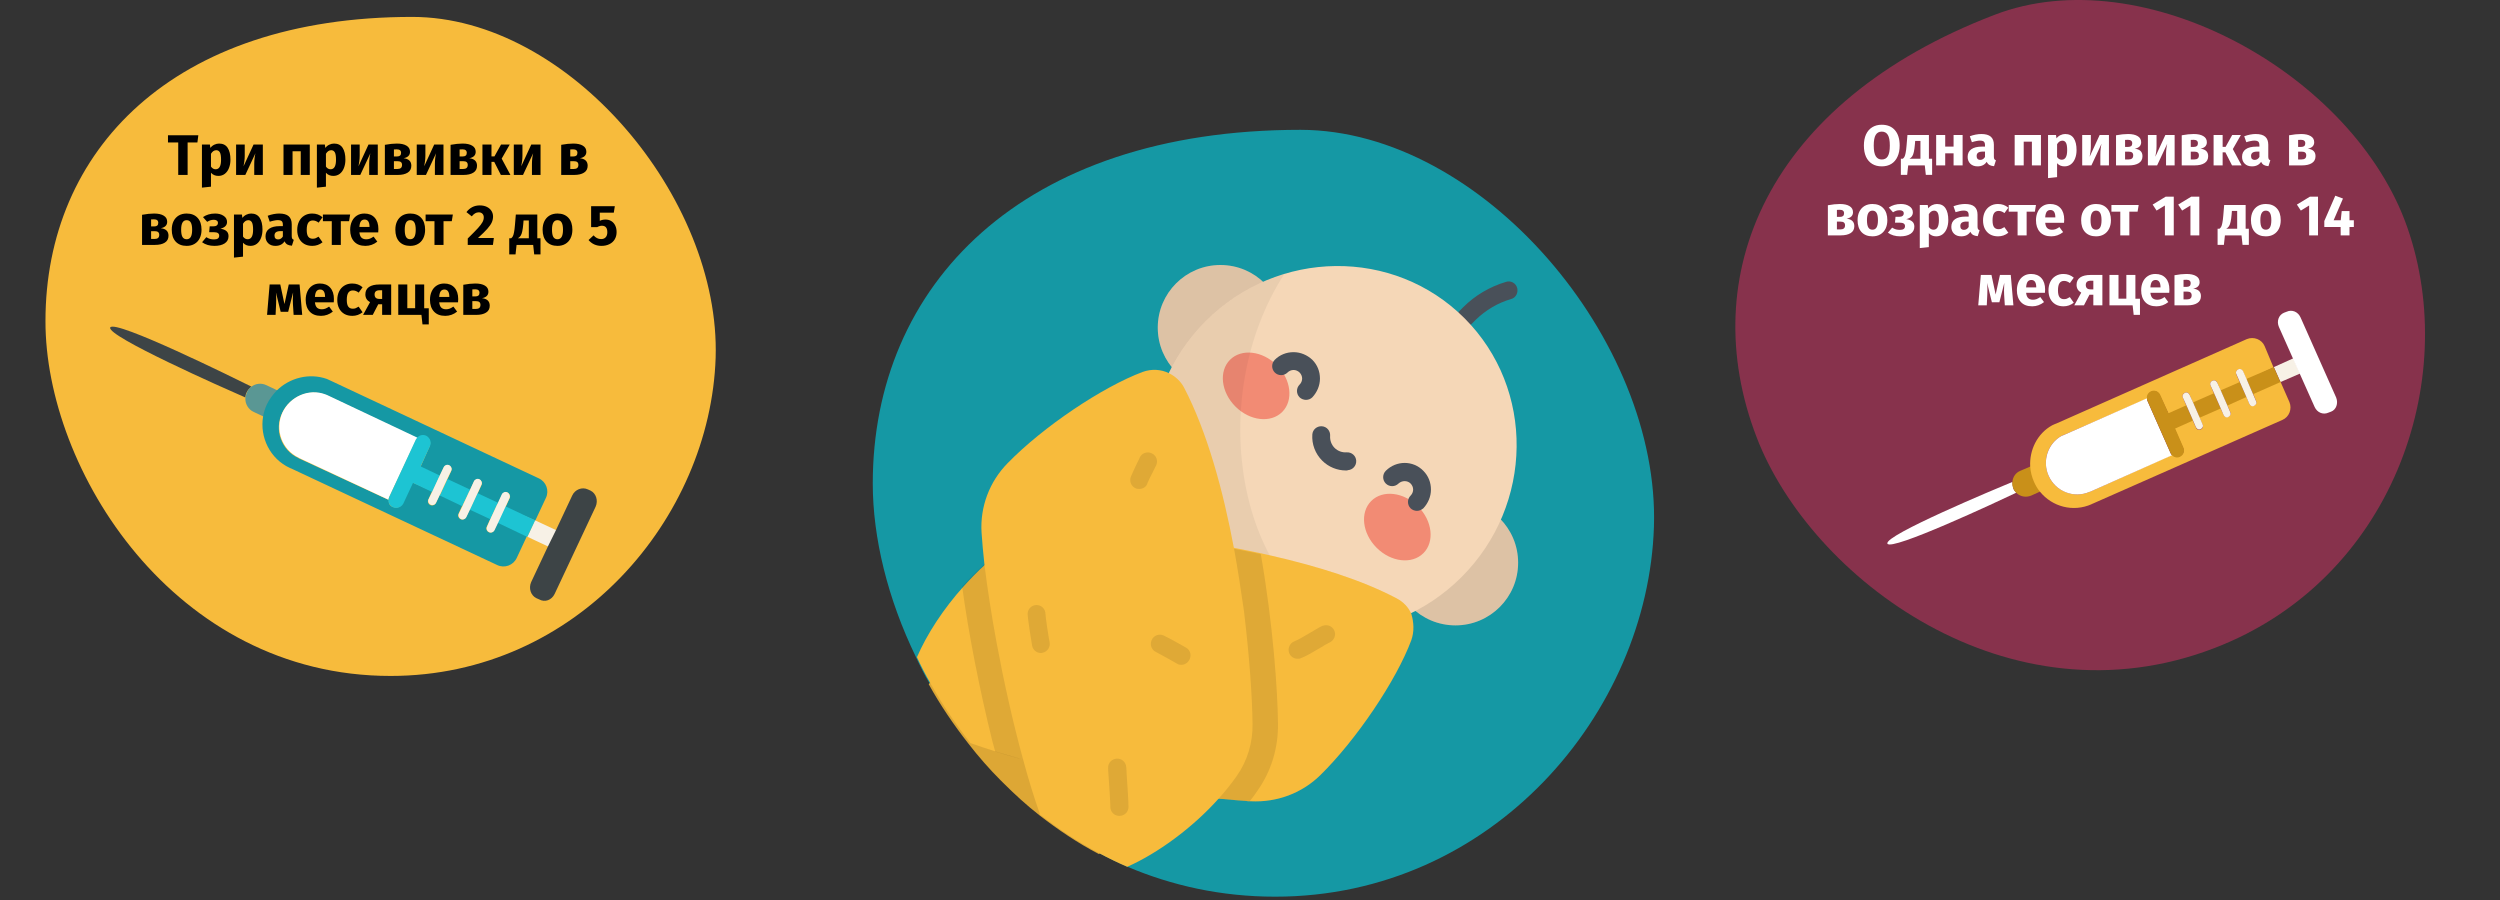 <svg width="786" height="283" viewBox="0 0 786 283" fill="none" xmlns="http://www.w3.org/2000/svg">
<rect x="0" y="0" width="786" height="283" fill="#333333" stroke="none"/>
<path fill-rule="evenodd" clip-rule="evenodd" d="M519.998 165.616C518.098 224.116 469.298 281.916 400.898 281.916C383.898 281.916 368.398 278.416 354.498 272.516C351.498 271.216 348.598 269.816 345.798 268.316C339.098 264.816 332.898 260.616 327.098 256.116C322.998 252.916 319.198 249.416 315.598 245.816L314.898 245.116C311.298 241.516 307.898 237.616 304.798 233.616C300.098 227.616 295.898 221.416 292.298 214.916C290.698 212.216 289.298 209.416 287.998 206.616C279.098 188.316 274.398 169.116 274.398 152.016C274.398 89.816 320.998 40.816 408.898 40.816C466.098 40.916 521.898 107.116 519.998 165.616Z" fill="#1598A4"/>
<path d="M456.997 106.419C456.297 106.419 455.497 106.119 454.997 105.619C453.897 104.519 453.897 102.719 454.997 101.619L459.997 96.619C463.697 92.919 468.397 90.119 473.497 88.619C474.997 88.119 476.597 89.019 476.997 90.519C477.397 92.019 476.597 93.619 475.097 94.019C470.897 95.219 467.097 97.519 463.997 100.519L458.997 105.519C458.397 106.119 457.697 106.419 456.997 106.419Z" fill="#495059"/>
<path d="M383.7 122.716C394.58 122.716 403.4 113.896 403.4 103.016C403.4 92.136 394.58 83.316 383.7 83.316C372.82 83.316 364 92.136 364 103.016C364 113.896 372.82 122.716 383.7 122.716Z" fill="#F5D7B7"/>
<path opacity="0.1" d="M383.7 122.716C394.58 122.716 403.4 113.896 403.4 103.016C403.4 92.136 394.58 83.316 383.7 83.316C372.82 83.316 364 92.136 364 103.016C364 113.896 372.82 122.716 383.7 122.716Z" fill="black"/>
<path d="M457.598 196.619C468.478 196.619 477.298 187.799 477.298 176.919C477.298 166.039 468.478 157.219 457.598 157.219C446.718 157.219 437.898 166.039 437.898 176.919C437.898 187.799 446.718 196.619 457.598 196.619Z" fill="#F5D7B7"/>
<path opacity="0.1" d="M457.598 196.619C468.478 196.619 477.298 187.799 477.298 176.919C477.298 166.039 468.478 157.219 457.598 157.219C446.718 157.219 437.898 166.039 437.898 176.919C437.898 187.799 446.718 196.619 457.598 196.619Z" fill="black"/>
<path d="M292.197 214.918C292.097 215.018 291.997 215.218 291.797 215.318C291.897 215.218 292.097 215.118 292.197 214.918Z" fill="#DDA735"/>
<path d="M359.7 237.918C359.7 238.618 359.7 239.218 359.7 239.918C359.7 240.418 359.7 240.818 359.6 241.318C359.6 241.518 359.6 241.718 359.6 241.818C359.6 242.118 359.6 242.418 359.5 242.818C359.5 243.018 359.5 243.218 359.4 243.518C359.4 243.818 359.3 244.118 359.3 244.318C359.1 245.318 359 246.318 358.7 247.318C358.6 247.818 358.4 248.318 358.3 248.918C358.2 249.218 358.1 249.518 358.1 249.818C358 250.118 357.9 250.418 357.8 250.718C357.7 251.018 357.6 251.318 357.5 251.618C357.3 252.218 357.1 252.818 356.8 253.318C356.7 253.618 356.6 253.918 356.4 254.218C356.1 254.918 355.7 255.618 355.4 256.318C355.3 256.618 355.1 256.818 355 257.118C354.8 257.418 354.7 257.618 354.5 257.918C354 258.818 353.4 259.818 352.7 260.718C352.5 261.018 352.3 261.218 352.1 261.518C351.7 262.018 351.3 262.518 350.9 263.018C350.7 263.218 350.5 263.518 350.3 263.718C350.1 263.918 349.9 264.218 349.7 264.418C349.5 264.718 349.2 264.918 348.9 265.218C348.7 265.418 348.5 265.618 348.3 265.918C347.9 266.318 347.6 266.618 347.2 267.018C346.9 267.318 346.5 267.618 346.2 267.918C346 268.118 345.9 268.218 345.7 268.318C345.6 268.418 345.6 268.418 345.5 268.518C345.3 268.618 345.2 268.818 345 268.918C345.2 268.818 345.3 268.618 345.5 268.518C338.8 265.018 332.6 260.818 326.8 256.318C322.7 253.118 318.9 249.618 315.3 246.018L314.6 245.318C311 241.718 307.6 237.818 304.5 233.818C299.8 227.818 295.6 221.618 292 215.118C292.2 214.918 292.4 214.618 292.6 214.418C292.9 214.118 293.1 213.818 293.4 213.418C293.5 213.318 293.6 213.218 293.7 213.118C294 212.818 294.3 212.418 294.6 212.118C294.8 211.918 295 211.718 295.3 211.518C295.6 211.218 295.8 211.018 296.1 210.718C296.3 210.518 296.5 210.318 296.8 210.118C297 209.918 297.3 209.718 297.5 209.518C298.2 208.918 299 208.318 299.8 207.818C300.1 207.618 300.3 207.418 300.6 207.318C300.9 207.118 301.1 207.018 301.4 206.818C301.9 206.518 302.5 206.118 303 205.818C303.3 205.618 303.5 205.518 303.8 205.418C304.3 205.118 304.9 204.818 305.5 204.618C305.8 204.518 306 204.418 306.3 204.218C306.6 204.118 306.9 204.018 307.2 203.818C307.8 203.618 308.4 203.418 308.9 203.118C309.2 203.018 309.5 202.918 309.8 202.818C310.1 202.718 310.4 202.618 310.7 202.518C311.5 202.318 312.3 202.018 313.1 201.918C314.7 201.618 316.2 201.318 317.9 201.118C318.2 201.118 318.5 201.118 318.8 201.018C319.7 200.918 320.6 200.918 321.5 200.918C322.3 200.918 323.2 200.918 324 201.018C324.1 201.018 324.2 201.018 324.2 201.018C324.5 201.018 324.8 201.018 325.1 201.118C326.7 201.218 328.3 201.518 329.8 201.918C330.6 202.118 331.4 202.318 332.2 202.518C332.5 202.618 332.8 202.718 333.1 202.818C333.4 202.918 333.7 203.018 334 203.118C334.6 203.318 335.2 203.518 335.7 203.818C336 203.918 336.3 204.018 336.6 204.218C336.9 204.318 337.2 204.418 337.5 204.618C337.8 204.718 338.1 204.918 338.3 205.018C338.6 205.118 338.8 205.318 339.1 205.418C339.4 205.518 339.6 205.718 339.9 205.818C340.5 206.118 341 206.418 341.6 206.818C341.9 207.018 342.1 207.118 342.4 207.318C342.7 207.518 342.9 207.618 343.2 207.818C343.5 208.018 343.7 208.218 344 208.418C344.5 208.818 345 209.218 345.5 209.618C346 210.018 346.5 210.418 347 210.918C348 211.818 348.9 212.718 349.8 213.718C350.2 214.218 350.7 214.718 351.1 215.218C351.7 215.918 352.3 216.718 352.8 217.518C353.3 218.318 353.9 219.118 354.3 219.918C354.5 220.218 354.6 220.518 354.8 220.818C354.9 221.018 355 221.218 355.2 221.518C355.4 221.818 355.5 222.118 355.7 222.518C355.8 222.818 355.9 223.018 356.1 223.318C356.2 223.618 356.4 223.918 356.5 224.218C356.6 224.518 356.7 224.818 356.9 225.118C357 225.418 357.1 225.718 357.2 226.018C357.4 226.618 357.6 227.218 357.8 227.718C357.9 228.018 358 228.318 358.1 228.618C358.2 228.918 358.3 229.218 358.4 229.518C358.5 229.818 358.6 230.118 358.6 230.418C358.7 230.718 358.7 230.918 358.8 231.218C358.8 231.318 358.8 231.318 358.8 231.418C358.9 231.718 358.9 231.918 359 232.218C359.1 232.818 359.2 233.418 359.3 234.118C359.3 234.418 359.4 234.718 359.4 234.918C359.4 235.118 359.4 235.318 359.5 235.618C359.5 235.918 359.6 236.218 359.6 236.618C359.6 236.818 359.6 237.018 359.6 237.118C359.7 236.918 359.7 237.418 359.7 237.918Z" fill="#DDA735"/>
<path opacity="0.1" d="M359.7 237.918C359.7 238.618 359.7 239.218 359.7 239.918C359.7 240.418 359.7 240.818 359.6 241.318C359.6 241.518 359.6 241.718 359.6 241.818C359.6 242.118 359.6 242.418 359.5 242.818C359.5 243.018 359.5 243.218 359.4 243.518C359.4 243.818 359.3 244.118 359.3 244.318C359.1 245.318 359 246.318 358.7 247.318C358.6 247.818 358.4 248.318 358.3 248.918C358.2 249.218 358.1 249.518 358.1 249.818C358 250.118 357.9 250.418 357.8 250.718C357.7 251.018 357.6 251.318 357.5 251.618C357.3 252.218 357.1 252.818 356.8 253.318C356.7 253.618 356.6 253.918 356.4 254.218C356.1 254.918 355.7 255.618 355.4 256.318C355.3 256.618 355.1 256.818 355 257.118C354.8 257.418 354.7 257.618 354.5 257.918C354 258.818 353.4 259.818 352.7 260.718C352.5 261.018 352.3 261.218 352.1 261.518C351.7 262.018 351.3 262.518 350.9 263.018C350.7 263.218 350.5 263.518 350.3 263.718C350.1 263.918 349.9 264.218 349.7 264.418C349.5 264.718 349.2 264.918 348.9 265.218C348.7 265.418 348.5 265.618 348.3 265.918C347.9 266.318 347.6 266.618 347.2 267.018C346.9 267.318 346.5 267.618 346.2 267.918C346 268.118 345.9 268.218 345.7 268.318C345.6 268.418 345.6 268.418 345.5 268.518C338.8 265.018 332.6 260.818 326.8 256.318C322.7 253.118 318.9 249.618 315.3 246.018C315.2 245.818 315.2 245.718 315.1 245.518C314.9 245.518 314.8 245.418 314.6 245.418C311 241.818 307.6 237.918 304.5 233.918C299.8 227.918 295.6 221.718 292 215.218C292.2 215.018 292.4 214.718 292.6 214.518C292.9 214.218 293.1 213.918 293.4 213.518C293.5 213.418 293.6 213.318 293.7 213.218C294 212.918 294.3 212.518 294.6 212.218C294.8 212.018 295 211.818 295.3 211.618C295.6 211.318 295.8 211.118 296.1 210.818C296.3 210.618 296.5 210.418 296.8 210.218C297 210.018 297.3 209.818 297.5 209.618C298.2 209.018 299 208.418 299.8 207.918C300.1 207.718 300.3 207.518 300.6 207.418C300.9 207.218 301.1 207.118 301.4 206.918C301.9 206.618 302.5 206.218 303 205.918C303.3 205.718 303.5 205.618 303.8 205.518C304.3 205.218 304.9 204.918 305.5 204.718C305.8 204.618 306 204.518 306.3 204.318C306.6 204.218 306.9 204.118 307.2 203.918C307.8 203.718 308.4 203.518 308.9 203.218C309.2 203.118 309.5 203.018 309.8 202.918C310.1 202.818 310.4 202.718 310.7 202.618C311.5 202.418 312.3 202.218 313.1 202.018C314.7 201.618 316.3 201.418 317.9 201.218C318.2 201.218 318.5 201.218 318.8 201.118C320.5 201.018 322.3 201.018 324 201.118C324.1 201.118 324.2 201.118 324.2 201.118C324.5 201.118 324.8 201.118 325.1 201.218C326.7 201.418 328.3 201.618 329.8 202.018C330.6 202.218 331.4 202.418 332.2 202.618C332.5 202.718 332.8 202.818 333.1 202.918C333.4 203.018 333.7 203.118 334 203.218C334.6 203.418 335.2 203.618 335.7 203.918C336 204.018 336.3 204.118 336.6 204.318C336.9 204.418 337.2 204.518 337.5 204.718C337.8 204.818 338.1 205.018 338.3 205.118C338.6 205.218 338.8 205.418 339.1 205.518C339.4 205.618 339.6 205.818 339.9 205.918C340.5 206.218 341 206.518 341.6 206.918C341.9 207.118 342.1 207.218 342.4 207.418C342.7 207.618 342.9 207.718 343.2 207.918C343.5 208.118 343.7 208.318 344 208.518C344.5 208.918 345 209.318 345.5 209.718C346 210.118 346.5 210.518 347 211.018C347.5 211.418 348 211.918 348.4 212.418C348.9 212.918 349.3 213.318 349.8 213.818C350.2 214.318 350.7 214.818 351.1 215.318C351.7 216.018 352.3 216.818 352.8 217.618C353.3 218.418 353.8 219.218 354.3 220.018C354.5 220.318 354.6 220.618 354.8 220.918C354.9 221.118 355 221.318 355.2 221.618C355.4 221.918 355.5 222.218 355.7 222.618C355.8 222.918 355.9 223.118 356.1 223.418C356.2 223.718 356.4 224.018 356.5 224.318C356.6 224.618 356.7 224.918 356.9 225.218C357 225.518 357.1 225.818 357.2 226.118C357.4 226.718 357.6 227.318 357.8 227.818C357.9 228.118 358 228.418 358.1 228.718C358.2 229.018 358.3 229.318 358.4 229.618C358.5 229.918 358.6 230.218 358.6 230.518C358.7 230.818 358.7 231.018 358.8 231.318C358.8 231.418 358.8 231.418 358.8 231.518C358.9 231.818 358.9 232.018 359 232.318C359.1 232.918 359.2 233.518 359.3 234.218C359.3 234.518 359.4 234.818 359.4 235.018C359.4 235.218 359.4 235.418 359.5 235.718C359.5 236.018 359.6 236.318 359.6 236.718C359.6 236.918 359.6 237.118 359.6 237.218C359.7 236.918 359.7 237.418 359.7 237.918Z" fill="#DDA735"/>
<path d="M459.512 181.428C482.24 158.7 482.652 122.261 460.431 100.041C438.21 77.82 401.772 78.232 379.044 100.96C356.316 123.688 355.904 160.127 378.125 182.347C400.345 204.568 436.784 204.156 459.512 181.428Z" fill="#F5D7B7"/>
<path d="M403.129 129.517C406.722 125.924 405.962 119.339 401.432 114.809C396.902 110.279 390.317 109.519 386.724 113.112C383.131 116.705 383.891 123.29 388.421 127.82C392.951 132.35 399.536 133.109 403.129 129.517Z" fill="#F28B74"/>
<path d="M447.519 173.915C451.112 170.322 450.352 163.737 445.822 159.207C441.292 154.677 434.707 153.918 431.115 157.51C427.522 161.103 428.282 167.688 432.812 172.218C437.342 176.748 443.927 177.508 447.519 173.915Z" fill="#F28B74"/>
<path d="M410.594 125.719C409.894 125.719 409.094 125.419 408.594 124.919C407.494 123.819 407.494 122.019 408.594 120.919C409.094 120.419 409.394 119.719 409.394 119.019C409.394 118.319 409.094 117.619 408.594 117.119C408.094 116.619 407.394 116.319 406.694 116.319C405.994 116.319 405.294 116.619 404.794 117.119C403.694 118.219 401.894 118.219 400.794 117.119C399.694 116.019 399.694 114.219 400.794 113.119C402.394 111.519 404.494 110.719 406.694 110.719C408.894 110.719 410.994 111.619 412.594 113.119C414.194 114.719 414.994 116.819 414.994 119.019C414.994 121.219 414.094 123.319 412.594 124.919C412.094 125.419 411.394 125.719 410.594 125.719Z" fill="#495059"/>
<path d="M445.492 160.618C444.792 160.618 443.992 160.318 443.492 159.818C442.392 158.718 442.392 156.918 443.492 155.818C443.992 155.318 444.292 154.618 444.292 153.918C444.292 153.218 443.992 152.518 443.492 152.018C442.492 151.018 440.792 151.018 439.692 152.018C438.592 153.118 436.792 153.118 435.692 152.018C434.592 150.918 434.592 149.118 435.692 148.018C438.992 144.718 444.292 144.718 447.492 148.018C449.092 149.618 449.892 151.718 449.892 153.918C449.892 156.118 448.992 158.218 447.492 159.818C446.892 160.318 446.192 160.618 445.492 160.618Z" fill="#495059"/>
<path d="M423.193 147.918C420.393 147.918 417.693 146.818 415.693 144.818C413.493 142.618 412.393 139.618 412.593 136.618C412.693 135.018 414.093 133.918 415.593 134.018C417.193 134.118 418.293 135.518 418.193 137.018C418.093 138.418 418.593 139.818 419.593 140.818C420.593 141.818 421.993 142.318 423.393 142.218C424.993 142.118 426.293 143.318 426.393 144.818C426.493 146.418 425.293 147.718 423.793 147.818C423.693 147.918 423.393 147.918 423.193 147.918Z" fill="#495059"/>
<path opacity="0.05" d="M403.794 86.117C394.794 88.817 386.194 93.817 378.994 101.017C356.294 123.717 355.894 160.217 378.094 182.417C390.994 195.317 408.694 200.617 425.694 198.317C389.394 186.317 378.294 125.717 403.794 86.117Z" fill="black"/>
<path d="M443.697 201.319C438.997 213.919 426.497 232.519 415.097 243.719C409.297 249.419 401.397 252.319 393.297 251.919C393.197 251.919 392.997 251.919 392.897 251.919C392.497 251.919 392.197 251.919 391.797 251.819C390.897 251.719 389.897 251.719 388.997 251.619C387.597 251.519 386.197 251.319 384.697 251.219C384.297 251.219 383.797 251.119 383.397 251.119C383.097 251.119 382.797 251.019 382.497 251.019C379.497 250.719 376.297 250.219 372.897 249.719C372.497 249.619 372.097 249.619 371.697 249.519C369.497 249.219 367.197 248.819 364.897 248.419C364.597 248.319 364.197 248.319 363.897 248.219C362.997 248.019 362.097 247.919 361.297 247.719C360.797 247.619 360.197 247.519 359.697 247.419C359.497 247.419 359.197 247.319 358.997 247.319C358.497 247.219 357.897 247.119 357.397 247.019C356.497 246.819 355.597 246.619 354.597 246.519C354.197 246.419 353.797 246.319 353.497 246.319C352.697 246.119 351.897 246.019 351.197 245.819C350.397 245.619 349.697 245.519 348.897 245.319C348.297 245.219 347.797 245.119 347.197 245.019C342.697 244.119 338.297 243.119 333.997 242.019C333.297 241.819 332.597 241.719 331.897 241.519C329.097 240.819 326.297 240.119 323.697 239.419C323.397 239.319 322.997 239.219 322.697 239.119C322.497 239.019 322.297 239.019 321.997 238.919C321.897 238.919 321.797 238.819 321.697 238.819C321.197 238.719 320.797 238.619 320.397 238.419C317.897 237.719 315.497 237.019 313.197 236.319C310.297 235.419 307.597 234.519 305.097 233.619C300.397 227.619 296.197 221.419 292.597 214.919C292.497 215.019 292.297 215.219 292.197 215.319C292.297 215.119 292.397 215.019 292.597 214.919C290.997 212.219 289.597 209.419 288.297 206.619C291.397 199.419 296.597 191.419 302.997 184.319C304.097 183.119 305.197 181.919 306.297 180.819C306.897 180.219 307.397 179.719 307.997 179.119C308.597 178.619 309.197 178.019 309.697 177.519C309.797 177.419 309.897 177.319 309.997 177.219C310.497 176.719 310.997 176.319 311.497 175.919C311.797 175.719 312.097 175.419 312.397 175.219C312.797 174.919 313.097 174.619 313.497 174.319C313.697 174.119 313.997 173.919 314.197 173.819C314.397 173.619 314.597 173.519 314.797 173.319C314.997 173.219 315.197 173.019 315.397 172.919C315.697 172.719 315.897 172.519 316.197 172.319C316.497 172.119 316.697 171.919 316.997 171.719C321.797 168.419 327.497 166.719 333.397 166.719C333.997 166.719 334.597 166.719 335.197 166.719C335.497 166.719 335.897 166.719 336.197 166.719C336.697 166.719 337.197 166.719 337.697 166.719C338.697 166.719 339.697 166.819 340.697 166.819H340.797C341.297 166.819 341.897 166.919 342.397 166.919C342.697 166.919 342.997 166.919 343.297 166.919C344.097 166.919 344.997 167.019 345.797 167.119C346.397 167.119 346.997 167.219 347.597 167.219C348.197 167.219 348.797 167.319 349.397 167.319C350.497 167.419 351.497 167.519 352.597 167.619C352.997 167.619 353.397 167.719 353.697 167.719C354.197 167.719 354.797 167.819 355.297 167.819C356.197 167.919 357.197 168.019 358.197 168.119C359.397 168.219 360.697 168.419 361.997 168.519C363.097 168.619 364.197 168.819 365.397 168.919C366.497 169.019 367.697 169.219 368.897 169.319C369.497 169.419 370.197 169.519 370.797 169.619C371.397 169.719 371.997 169.819 372.597 169.819C373.197 169.919 373.797 170.019 374.397 170.119C376.797 170.419 379.297 170.819 381.697 171.219C382.297 171.319 382.897 171.419 383.597 171.519C384.197 171.619 384.797 171.719 385.497 171.819C386.497 172.019 387.397 172.119 388.397 172.319C389.897 172.619 391.397 172.919 392.897 173.219C394.197 173.519 395.397 173.719 396.697 174.019C397.697 174.219 398.797 174.519 399.797 174.719C414.197 178.019 428.097 182.319 439.097 188.119C441.197 189.219 442.797 190.919 443.697 192.919C444.497 195.619 444.697 198.519 443.697 201.319Z" fill="#F7BB3C"/>
<path opacity="0.1" d="M443.697 201.319C438.997 213.919 426.497 232.519 415.097 243.719C409.297 249.419 401.397 252.319 393.297 251.919C393.197 251.919 392.997 251.919 392.897 251.919C392.497 251.919 392.197 251.919 391.797 251.819C390.897 251.719 389.897 251.719 388.997 251.619C387.597 251.519 386.197 251.319 384.697 251.219C384.297 251.219 383.797 251.119 383.397 251.119C383.097 251.119 382.797 251.019 382.497 251.019C379.497 250.719 376.297 250.219 372.897 249.719C372.497 249.619 372.097 249.619 371.697 249.519C369.497 249.219 367.197 248.819 364.897 248.419C364.597 248.319 364.197 248.319 363.897 248.219C362.997 248.019 362.097 247.919 361.297 247.719C360.797 247.619 360.197 247.519 359.697 247.419C359.497 247.419 359.197 247.319 358.997 247.319C358.497 247.219 357.897 247.119 357.397 247.019C356.497 246.819 355.597 246.619 354.597 246.519C354.197 246.419 353.797 246.319 353.497 246.319C352.697 246.119 351.897 246.019 351.197 245.819C350.397 245.619 349.697 245.519 348.897 245.319C348.297 245.219 347.797 245.119 347.197 245.019C342.697 244.119 338.297 243.119 333.997 242.019C333.297 241.819 332.597 241.719 331.897 241.519C329.097 240.819 326.297 240.119 323.697 239.419C323.397 239.319 322.997 239.219 322.697 239.119C322.497 239.019 322.297 239.019 321.997 238.919C321.897 238.919 321.797 238.819 321.697 238.819C321.197 238.719 320.797 238.619 320.397 238.419C317.897 237.719 315.497 237.019 313.197 236.319C310.297 235.419 307.597 234.519 305.097 233.619C300.397 227.619 296.197 221.419 292.597 214.919C292.497 215.019 292.297 215.219 292.197 215.319C292.297 215.119 292.397 215.019 292.597 214.919C290.997 212.219 289.597 209.419 288.297 206.619C291.397 199.419 296.597 191.419 302.997 184.319C304.097 183.119 305.197 181.919 306.297 180.819C306.897 180.219 307.397 179.719 307.997 179.119C308.597 178.619 309.197 178.019 309.697 177.519C309.797 177.419 309.897 177.319 309.997 177.219C310.497 176.719 310.997 176.319 311.497 175.919C311.797 175.719 312.097 175.419 312.397 175.219C312.797 174.919 313.097 174.619 313.497 174.319C313.697 174.119 313.997 173.919 314.197 173.819C314.397 173.619 314.597 173.519 314.797 173.319C314.997 173.219 315.197 173.019 315.397 172.919C315.697 172.719 315.897 172.519 316.197 172.319C316.497 172.119 316.697 171.919 316.997 171.719C321.797 168.419 327.497 166.719 333.397 166.719C333.997 166.719 334.597 166.719 335.197 166.719C335.497 166.719 335.897 166.719 336.197 166.719C336.697 166.719 337.197 166.719 337.697 166.719C338.697 166.719 339.697 166.819 340.697 166.819H340.797C341.297 166.819 341.897 166.919 342.397 166.919C342.697 166.919 342.997 166.919 343.297 166.919C344.097 166.919 344.997 167.019 345.797 167.119C346.397 167.119 346.997 167.219 347.597 167.219C348.197 167.219 348.797 167.319 349.397 167.319C350.497 167.419 351.497 167.519 352.597 167.619C352.997 167.619 353.397 167.719 353.697 167.719C354.197 167.719 354.797 167.819 355.297 167.819C356.197 167.919 357.197 168.019 358.197 168.119C359.397 168.219 360.697 168.419 361.997 168.519C363.097 168.619 364.197 168.819 365.397 168.919C366.497 169.019 367.697 169.219 368.897 169.319C369.497 169.419 370.197 169.519 370.797 169.619C371.397 169.719 371.997 169.819 372.597 169.819C373.197 169.919 373.797 170.019 374.397 170.119C376.797 170.419 379.297 170.819 381.697 171.219C382.297 171.319 382.897 171.419 383.597 171.519C384.197 171.619 384.797 171.719 385.497 171.819C386.497 172.019 387.397 172.119 388.397 172.319C389.897 172.619 391.397 172.919 392.897 173.219C394.197 173.519 395.397 173.719 396.697 174.019C397.697 174.219 398.797 174.519 399.797 174.719C414.197 178.019 428.097 182.319 439.097 188.119C441.197 189.219 442.797 190.919 443.697 192.919C444.497 195.619 444.697 198.519 443.697 201.319Z" fill="#F7BB3C"/>
<path opacity="0.1" d="M316.6 171.719C311.6 175.219 306.8 179.619 302.5 184.419C304.5 199.019 307.9 216.519 312 233.019C312.3 234.119 312.6 235.219 312.9 236.319C337.4 243.819 372.6 250.719 392.9 251.919C393.8 250.819 394.6 249.719 395.4 248.519C399.7 242.419 401.9 235.119 401.8 227.519C401.7 217.419 400.3 196.619 396.4 174.219C372.2 169.019 347.2 166.919 333 166.719C327.1 166.719 321.4 168.419 316.6 171.719Z" fill="black"/>
<path d="M393.801 227.618C393.901 233.418 392.201 239.218 388.801 244.018C387.101 246.418 385.301 248.718 383.201 251.018C374.901 260.318 363.901 268.318 354.401 272.518C351.401 271.218 348.501 269.818 345.701 268.318C345.501 268.418 345.401 268.618 345.201 268.718C345.401 268.618 345.501 268.418 345.701 268.318C339.001 264.818 332.801 260.618 327.001 256.118C325.201 251.018 323.401 245.218 321.701 238.918C318.501 227.318 315.601 214.318 313.301 201.918C311.701 193.218 310.401 184.818 309.501 177.418C309.101 173.818 308.801 170.418 308.601 167.418C308.101 159.318 311.101 151.418 316.801 145.618C328.001 134.118 346.701 121.618 359.301 116.918C362.101 115.918 365.001 116.118 367.501 117.318C369.501 118.318 371.201 119.818 372.301 121.918C379.501 135.718 384.601 154.318 388.001 172.618C389.201 179.218 390.201 185.818 391.101 192.118C392.801 206.218 393.701 218.918 393.801 227.618Z" fill="#F7BB3C"/>
<g opacity="0.1">
<path d="M327.294 205.319C325.994 205.319 324.794 204.419 324.494 203.019C324.294 201.819 323.094 194.419 323.094 193.019C323.094 191.419 324.394 190.219 325.894 190.219C327.494 190.219 328.694 191.519 328.694 193.019C328.694 193.919 329.694 200.519 329.994 201.919C330.294 203.419 329.294 204.919 327.794 205.219C327.694 205.219 327.494 205.319 327.294 205.319Z" fill="black"/>
<path d="M358.193 153.717C357.893 153.717 357.593 153.717 357.293 153.617C355.793 153.117 354.993 151.517 355.493 150.017C355.693 149.417 356.293 148.217 357.493 145.617C357.893 144.917 358.193 144.217 358.293 143.917C358.893 142.517 360.593 141.817 362.093 142.517C363.493 143.117 364.193 144.817 363.493 146.317C363.293 146.617 362.993 147.317 362.593 148.117C361.993 149.217 360.993 151.317 360.793 151.817C360.493 153.017 359.393 153.717 358.193 153.717Z" fill="black"/>
<path d="M371.395 209.018C370.895 209.018 370.395 208.918 369.995 208.618C368.595 207.818 364.695 205.618 363.495 205.018C362.095 204.418 361.395 202.718 362.095 201.218C362.695 199.818 364.395 199.118 365.895 199.818C367.595 200.618 372.395 203.318 372.895 203.618C374.295 204.418 374.695 206.118 373.895 207.518C373.295 208.518 372.395 209.018 371.395 209.018Z" fill="black"/>
<path d="M351.896 256.518C350.296 256.518 349.096 255.218 349.096 253.718C349.096 252.118 348.696 246.218 348.496 243.418C348.396 242.518 348.396 241.818 348.396 241.518C348.296 239.918 349.496 238.618 351.096 238.518C352.696 238.418 353.996 239.618 354.096 241.218C354.096 241.518 354.196 242.218 354.196 243.018C354.496 247.318 354.796 252.118 354.796 253.718C354.796 255.318 353.496 256.518 351.896 256.518Z" fill="black"/>
<path d="M407.99 207.116C406.79 207.116 405.69 206.416 405.29 205.216C404.79 203.716 405.59 202.116 406.99 201.616C408.09 201.216 410.59 199.716 412.29 198.716C414.79 197.216 415.59 196.716 416.39 196.616C417.89 196.316 419.39 197.316 419.69 198.816C419.99 200.216 419.09 201.616 417.79 202.116C417.39 202.316 416.09 203.016 415.19 203.616C412.99 204.916 410.49 206.416 408.79 207.016C408.59 207.116 408.29 207.116 407.99 207.116Z" fill="black"/>
</g>
<path fill-rule="evenodd" clip-rule="evenodd" d="M122.797 212.516C181.497 212.516 223.297 162.816 224.997 112.516C226.597 62.216 178.797 5.316 129.597 5.316C54.197 5.316 14.297 47.416 14.297 100.916C14.197 147.416 54.497 212.516 122.797 212.516Z" fill="#F7BB3C"/>
<path d="M62.353 42.526L62.065 44.794H58.987V55H56.035V44.794H52.813V42.526H62.353ZM68.888 45.136C70.088 45.136 70.982 45.58 71.57 46.468C72.158 47.356 72.452 48.598 72.452 50.194C72.452 51.178 72.296 52.06 71.984 52.84C71.684 53.608 71.246 54.214 70.67 54.658C70.094 55.09 69.422 55.306 68.654 55.306C67.694 55.306 66.92 54.976 66.332 54.316V58.69L63.488 58.996V45.442H65.99L66.134 46.504C66.506 46.036 66.932 45.694 67.412 45.478C67.892 45.25 68.384 45.136 68.888 45.136ZM67.79 53.218C68.93 53.218 69.5 52.222 69.5 50.23C69.5 49.102 69.374 48.322 69.122 47.89C68.87 47.446 68.492 47.224 67.988 47.224C67.664 47.224 67.358 47.32 67.07 47.512C66.794 47.704 66.548 47.98 66.332 48.34V52.372C66.716 52.936 67.202 53.218 67.79 53.218ZM82.634 55H79.934V51.598C79.934 50.926 79.97 50.29 80.042 49.69C80.114 49.09 80.204 48.586 80.312 48.178L77.126 55H74.228V45.442H76.946V48.898C76.946 49.534 76.904 50.158 76.82 50.77C76.748 51.382 76.664 51.886 76.568 52.282L79.718 45.442H82.634V55ZM94.553 55V47.548H91.979V55H89.135V45.442H97.397V55H94.553ZM105.029 45.136C106.229 45.136 107.123 45.58 107.711 46.468C108.299 47.356 108.593 48.598 108.593 50.194C108.593 51.178 108.437 52.06 108.125 52.84C107.825 53.608 107.387 54.214 106.811 54.658C106.235 55.09 105.563 55.306 104.795 55.306C103.835 55.306 103.061 54.976 102.473 54.316V58.69L99.629 58.996V45.442H102.131L102.275 46.504C102.647 46.036 103.073 45.694 103.553 45.478C104.033 45.25 104.525 45.136 105.029 45.136ZM103.931 53.218C105.071 53.218 105.641 52.222 105.641 50.23C105.641 49.102 105.515 48.322 105.263 47.89C105.011 47.446 104.633 47.224 104.129 47.224C103.805 47.224 103.499 47.32 103.211 47.512C102.935 47.704 102.689 47.98 102.473 48.34V52.372C102.857 52.936 103.343 53.218 103.931 53.218ZM118.775 55H116.075V51.598C116.075 50.926 116.111 50.29 116.183 49.69C116.255 49.09 116.345 48.586 116.453 48.178L113.267 55H110.369V45.442H113.087V48.898C113.087 49.534 113.045 50.158 112.961 50.77C112.889 51.382 112.805 51.886 112.709 52.282L115.859 45.442H118.775V55ZM126.89 49.744C128.51 49.936 129.32 50.722 129.32 52.102C129.32 53.074 128.936 53.8 128.168 54.28C127.412 54.76 126.374 55 125.054 55H121.004V45.532C122.432 45.268 123.692 45.136 124.784 45.136C126.08 45.136 127.088 45.358 127.808 45.802C128.54 46.234 128.906 46.876 128.906 47.728C128.906 48.268 128.732 48.712 128.384 49.06C128.048 49.396 127.55 49.624 126.89 49.744ZM124.73 46.954C124.358 46.954 124.064 46.966 123.848 46.99V49.186H124.856C125.252 49.186 125.558 49.096 125.774 48.916C125.99 48.724 126.098 48.436 126.098 48.052C126.098 47.32 125.642 46.954 124.73 46.954ZM124.964 53.128C125.924 53.128 126.404 52.702 126.404 51.85C126.404 51.454 126.29 51.16 126.062 50.968C125.834 50.776 125.474 50.68 124.982 50.68H123.848V53.128H124.964ZM139.429 55H136.729V51.598C136.729 50.926 136.765 50.29 136.837 49.69C136.909 49.09 136.999 48.586 137.107 48.178L133.921 55H131.023V45.442H133.741V48.898C133.741 49.534 133.699 50.158 133.615 50.77C133.543 51.382 133.459 51.886 133.363 52.282L136.513 45.442H139.429V55ZM147.544 49.744C149.164 49.936 149.974 50.722 149.974 52.102C149.974 53.074 149.59 53.8 148.822 54.28C148.066 54.76 147.028 55 145.708 55H141.658V45.532C143.086 45.268 144.346 45.136 145.438 45.136C146.734 45.136 147.742 45.358 148.462 45.802C149.194 46.234 149.56 46.876 149.56 47.728C149.56 48.268 149.386 48.712 149.038 49.06C148.702 49.396 148.204 49.624 147.544 49.744ZM145.384 46.954C145.012 46.954 144.718 46.966 144.502 46.99V49.186H145.51C145.906 49.186 146.212 49.096 146.428 48.916C146.644 48.724 146.752 48.436 146.752 48.052C146.752 47.32 146.296 46.954 145.384 46.954ZM145.618 53.128C146.578 53.128 147.058 52.702 147.058 51.85C147.058 51.454 146.944 51.16 146.716 50.968C146.488 50.776 146.128 50.68 145.636 50.68H144.502V53.128H145.618ZM160.264 45.442L157.726 49.87L160.48 55H157.474L155.386 50.896H154.522V55H151.678V45.442H154.522V49.168H155.458L157.528 45.442H160.264ZM169.945 55H167.245V51.598C167.245 50.926 167.281 50.29 167.353 49.69C167.425 49.09 167.515 48.586 167.623 48.178L164.437 55H161.539V45.442H164.257V48.898C164.257 49.534 164.215 50.158 164.131 50.77C164.059 51.382 163.975 51.886 163.879 52.282L167.029 45.442H169.945V55ZM182.331 49.744C183.951 49.936 184.761 50.722 184.761 52.102C184.761 53.074 184.377 53.8 183.609 54.28C182.853 54.76 181.815 55 180.495 55H176.445V45.532C177.873 45.268 179.133 45.136 180.225 45.136C181.521 45.136 182.529 45.358 183.249 45.802C183.981 46.234 184.347 46.876 184.347 47.728C184.347 48.268 184.173 48.712 183.825 49.06C183.489 49.396 182.991 49.624 182.331 49.744ZM180.171 46.954C179.799 46.954 179.505 46.966 179.289 46.99V49.186H180.297C180.693 49.186 180.999 49.096 181.215 48.916C181.431 48.724 181.539 48.436 181.539 48.052C181.539 47.32 181.083 46.954 180.171 46.954ZM180.405 53.128C181.365 53.128 181.845 52.702 181.845 51.85C181.845 51.454 181.731 51.16 181.503 50.968C181.275 50.776 180.915 50.68 180.423 50.68H179.289V53.128H180.405ZM50.548 71.744C52.168 71.936 52.978 72.722 52.978 74.102C52.978 75.074 52.594 75.8 51.826 76.28C51.07 76.76 50.032 77 48.712 77H44.662V67.532C46.09 67.268 47.35 67.136 48.442 67.136C49.738 67.136 50.746 67.358 51.466 67.802C52.198 68.234 52.564 68.876 52.564 69.728C52.564 70.268 52.39 70.712 52.042 71.06C51.706 71.396 51.208 71.624 50.548 71.744ZM48.388 68.954C48.016 68.954 47.722 68.966 47.506 68.99V71.186H48.514C48.91 71.186 49.216 71.096 49.432 70.916C49.648 70.724 49.756 70.436 49.756 70.052C49.756 69.32 49.3 68.954 48.388 68.954ZM48.622 75.128C49.582 75.128 50.062 74.702 50.062 73.85C50.062 73.454 49.948 73.16 49.72 72.968C49.492 72.776 49.132 72.68 48.64 72.68H47.506V75.128H48.622ZM58.681 67.136C60.145 67.136 61.291 67.586 62.119 68.486C62.947 69.374 63.361 70.622 63.361 72.23C63.361 73.25 63.169 74.144 62.785 74.912C62.413 75.668 61.873 76.256 61.165 76.676C60.469 77.096 59.641 77.306 58.681 77.306C57.229 77.306 56.083 76.862 55.243 75.974C54.415 75.074 54.001 73.82 54.001 72.212C54.001 71.192 54.187 70.304 54.559 69.548C54.943 68.78 55.483 68.186 56.179 67.766C56.887 67.346 57.721 67.136 58.681 67.136ZM58.681 69.224C58.105 69.224 57.673 69.47 57.385 69.962C57.097 70.442 56.953 71.192 56.953 72.212C56.953 73.256 57.091 74.018 57.367 74.498C57.655 74.978 58.093 75.218 58.681 75.218C59.257 75.218 59.689 74.978 59.977 74.498C60.265 74.006 60.409 73.25 60.409 72.23C60.409 71.186 60.265 70.424 59.977 69.944C59.701 69.464 59.269 69.224 58.681 69.224ZM67.638 67.136C68.706 67.136 69.594 67.376 70.302 67.856C71.022 68.324 71.382 68.966 71.382 69.782C71.382 70.838 70.686 71.546 69.293 71.906C70.145 72.026 70.781 72.278 71.201 72.662C71.633 73.034 71.85 73.562 71.85 74.246C71.85 75.242 71.442 76.004 70.626 76.532C69.822 77.048 68.754 77.306 67.421 77.306C65.874 77.306 64.578 76.922 63.533 76.154L64.865 74.57C65.297 74.834 65.7 75.02 66.072 75.128C66.444 75.224 66.864 75.272 67.332 75.272C68.388 75.272 68.915 74.876 68.915 74.084C68.915 73.364 68.364 73.004 67.26 73.004H65.766L65.927 71.168H67.043C67.511 71.168 67.871 71.078 68.124 70.898C68.388 70.706 68.519 70.43 68.519 70.07C68.519 69.746 68.4 69.506 68.159 69.35C67.931 69.182 67.626 69.098 67.242 69.098C66.834 69.098 66.468 69.152 66.144 69.26C65.82 69.368 65.484 69.53 65.135 69.746L63.822 68.252C64.362 67.88 64.938 67.604 65.549 67.424C66.174 67.232 66.87 67.136 67.638 67.136ZM78.96 67.136C80.16 67.136 81.054 67.58 81.642 68.468C82.23 69.356 82.524 70.598 82.524 72.194C82.524 73.178 82.368 74.06 82.056 74.84C81.756 75.608 81.318 76.214 80.742 76.658C80.166 77.09 79.494 77.306 78.726 77.306C77.766 77.306 76.992 76.976 76.404 76.316V80.69L73.56 80.996V67.442H76.062L76.206 68.504C76.578 68.036 77.004 67.694 77.484 67.478C77.964 67.25 78.456 67.136 78.96 67.136ZM77.862 75.218C79.002 75.218 79.572 74.222 79.572 72.23C79.572 71.102 79.446 70.322 79.194 69.89C78.942 69.446 78.564 69.224 78.06 69.224C77.736 69.224 77.43 69.32 77.142 69.512C76.866 69.704 76.62 69.98 76.404 70.34V74.372C76.788 74.936 77.274 75.218 77.862 75.218ZM91.721 74.228C91.721 74.588 91.769 74.852 91.865 75.02C91.973 75.188 92.141 75.314 92.369 75.398L91.775 77.252C91.187 77.204 90.707 77.078 90.335 76.874C89.963 76.658 89.675 76.322 89.471 75.866C88.847 76.826 87.887 77.306 86.591 77.306C85.643 77.306 84.887 77.03 84.323 76.478C83.759 75.926 83.477 75.206 83.477 74.318C83.477 73.274 83.861 72.476 84.629 71.924C85.397 71.372 86.507 71.096 87.959 71.096H88.931V70.682C88.931 70.118 88.811 69.734 88.571 69.53C88.331 69.314 87.911 69.206 87.311 69.206C86.999 69.206 86.621 69.254 86.177 69.35C85.733 69.434 85.277 69.554 84.809 69.71L84.161 67.838C84.761 67.61 85.373 67.436 85.997 67.316C86.633 67.196 87.221 67.136 87.761 67.136C89.129 67.136 90.131 67.418 90.767 67.982C91.403 68.546 91.721 69.392 91.721 70.52V74.228ZM87.419 75.272C88.067 75.272 88.571 74.966 88.931 74.354V72.662H88.229C87.581 72.662 87.095 72.776 86.771 73.004C86.459 73.232 86.303 73.586 86.303 74.066C86.303 74.45 86.399 74.75 86.591 74.966C86.795 75.17 87.071 75.272 87.419 75.272ZM98.126 67.136C98.786 67.136 99.38 67.232 99.908 67.424C100.436 67.616 100.934 67.91 101.402 68.306L100.178 69.998C99.578 69.542 98.972 69.314 98.36 69.314C97.724 69.314 97.244 69.548 96.92 70.016C96.596 70.484 96.434 71.24 96.434 72.284C96.434 73.292 96.596 74.006 96.92 74.426C97.244 74.846 97.712 75.056 98.324 75.056C98.648 75.056 98.942 75.008 99.206 74.912C99.47 74.804 99.788 74.636 100.16 74.408L101.402 76.172C100.454 76.928 99.38 77.306 98.18 77.306C97.208 77.306 96.368 77.102 95.66 76.694C94.952 76.274 94.406 75.692 94.022 74.948C93.638 74.192 93.446 73.31 93.446 72.302C93.446 71.294 93.638 70.4 94.022 69.62C94.406 68.84 94.952 68.234 95.66 67.802C96.368 67.358 97.19 67.136 98.126 67.136ZM110.087 67.442L109.745 69.548H107.153V77H104.309V69.548H101.519V67.442H110.087ZM118.967 72.032C118.967 72.428 118.949 72.77 118.913 73.058H112.991C113.087 73.862 113.315 74.426 113.675 74.75C114.035 75.074 114.533 75.236 115.169 75.236C115.553 75.236 115.925 75.17 116.285 75.038C116.645 74.894 117.035 74.678 117.455 74.39L118.625 75.974C117.509 76.862 116.267 77.306 114.899 77.306C113.351 77.306 112.163 76.85 111.335 75.938C110.507 75.026 110.093 73.802 110.093 72.266C110.093 71.294 110.267 70.424 110.615 69.656C110.963 68.876 111.473 68.264 112.145 67.82C112.817 67.364 113.621 67.136 114.557 67.136C115.937 67.136 117.017 67.568 117.797 68.432C118.577 69.296 118.967 70.496 118.967 72.032ZM116.177 71.222C116.153 69.758 115.637 69.026 114.629 69.026C114.137 69.026 113.753 69.206 113.477 69.566C113.213 69.926 113.051 70.52 112.991 71.348H116.177V71.222ZM128.976 67.136C130.44 67.136 131.586 67.586 132.414 68.486C133.242 69.374 133.656 70.622 133.656 72.23C133.656 73.25 133.464 74.144 133.08 74.912C132.708 75.668 132.168 76.256 131.46 76.676C130.764 77.096 129.936 77.306 128.976 77.306C127.524 77.306 126.378 76.862 125.538 75.974C124.71 75.074 124.296 73.82 124.296 72.212C124.296 71.192 124.482 70.304 124.854 69.548C125.238 68.78 125.778 68.186 126.474 67.766C127.182 67.346 128.016 67.136 128.976 67.136ZM128.976 69.224C128.4 69.224 127.968 69.47 127.68 69.962C127.392 70.442 127.248 71.192 127.248 72.212C127.248 73.256 127.386 74.018 127.662 74.498C127.95 74.978 128.388 75.218 128.976 75.218C129.552 75.218 129.984 74.978 130.272 74.498C130.56 74.006 130.704 73.25 130.704 72.23C130.704 71.186 130.56 70.424 130.272 69.944C129.996 69.464 129.564 69.224 128.976 69.224ZM142.378 67.442L142.036 69.548H139.444V77H136.6V69.548H133.81V67.442H142.378ZM150.82 64.58C151.696 64.58 152.446 64.736 153.07 65.048C153.706 65.36 154.186 65.78 154.51 66.308C154.846 66.836 155.014 67.418 155.014 68.054C155.014 68.702 154.882 69.32 154.618 69.908C154.354 70.496 153.886 71.174 153.214 71.942C152.542 72.698 151.564 73.658 150.28 74.822H155.266L154.978 77H147.058V74.984C148.534 73.532 149.608 72.44 150.28 71.708C150.952 70.964 151.42 70.346 151.684 69.854C151.96 69.362 152.098 68.858 152.098 68.342C152.098 67.85 151.954 67.466 151.666 67.19C151.39 66.902 151.012 66.758 150.532 66.758C150.1 66.758 149.716 66.86 149.38 67.064C149.044 67.256 148.69 67.574 148.318 68.018L146.644 66.686C147.148 66.026 147.748 65.51 148.444 65.138C149.152 64.766 149.944 64.58 150.82 64.58ZM169.934 74.912V79.988H167.954L167.63 77H162.41L162.086 79.988H160.106V74.912H160.7C160.916 74.756 161.09 74.558 161.222 74.318C161.366 74.066 161.492 73.658 161.6 73.094C161.72 72.53 161.822 71.726 161.906 70.682L162.176 67.442H168.926V74.912H169.934ZM166.262 69.314H164.606L164.516 70.43C164.432 71.39 164.324 72.164 164.192 72.752C164.072 73.328 163.904 73.784 163.688 74.12C163.472 74.444 163.184 74.708 162.824 74.912H166.262V69.314ZM175.277 67.136C176.741 67.136 177.887 67.586 178.715 68.486C179.543 69.374 179.957 70.622 179.957 72.23C179.957 73.25 179.765 74.144 179.381 74.912C179.009 75.668 178.469 76.256 177.761 76.676C177.065 77.096 176.237 77.306 175.277 77.306C173.825 77.306 172.679 76.862 171.839 75.974C171.011 75.074 170.597 73.82 170.597 72.212C170.597 71.192 170.783 70.304 171.155 69.548C171.539 68.78 172.079 68.186 172.775 67.766C173.483 67.346 174.317 67.136 175.277 67.136ZM175.277 69.224C174.701 69.224 174.269 69.47 173.981 69.962C173.693 70.442 173.549 71.192 173.549 72.212C173.549 73.256 173.687 74.018 173.963 74.498C174.251 74.978 174.689 75.218 175.277 75.218C175.853 75.218 176.285 74.978 176.573 74.498C176.861 74.006 177.005 73.25 177.005 72.23C177.005 71.186 176.861 70.424 176.573 69.944C176.297 69.464 175.865 69.224 175.277 69.224ZM192.976 66.866H188.566V69.422C189.13 69.158 189.73 69.026 190.366 69.026C191.038 69.026 191.638 69.182 192.166 69.494C192.694 69.806 193.108 70.262 193.408 70.862C193.708 71.462 193.858 72.17 193.858 72.986C193.858 73.838 193.66 74.594 193.264 75.254C192.88 75.902 192.322 76.406 191.59 76.766C190.87 77.126 190.036 77.306 189.088 77.306C187.444 77.306 186.094 76.694 185.038 75.47L186.622 73.994C187.282 74.774 188.068 75.164 188.98 75.164C189.604 75.164 190.084 74.978 190.42 74.606C190.768 74.234 190.942 73.7 190.942 73.004C190.942 71.648 190.372 70.97 189.232 70.97C188.992 70.97 188.758 71.006 188.53 71.078C188.302 71.138 188.05 71.246 187.774 71.402H185.848V64.832H193.3L192.976 66.866ZM95.013 99H92.314L92.097 95.58C92.073 94.98 92.061 94.548 92.061 94.284C92.061 93.696 92.091 92.91 92.151 91.926L90.603 98.028H88.246L86.751 91.944C86.811 92.568 86.841 93.282 86.841 94.086C86.841 94.41 86.829 94.908 86.805 95.58L86.644 99H83.962L84.772 89.442H88.12L89.433 95.598L90.784 89.442H94.186L95.013 99ZM104.983 94.032C104.983 94.428 104.965 94.77 104.929 95.058H99.007C99.103 95.862 99.331 96.426 99.691 96.75C100.051 97.074 100.549 97.236 101.185 97.236C101.569 97.236 101.941 97.17 102.301 97.038C102.661 96.894 103.051 96.678 103.471 96.39L104.641 97.974C103.525 98.862 102.283 99.306 100.915 99.306C99.367 99.306 98.179 98.85 97.351 97.938C96.523 97.026 96.109 95.802 96.109 94.266C96.109 93.294 96.283 92.424 96.631 91.656C96.979 90.876 97.489 90.264 98.161 89.82C98.833 89.364 99.637 89.136 100.573 89.136C101.953 89.136 103.033 89.568 103.813 90.432C104.593 91.296 104.983 92.496 104.983 94.032ZM102.193 93.222C102.169 91.758 101.653 91.026 100.645 91.026C100.153 91.026 99.769 91.206 99.493 91.566C99.229 91.926 99.067 92.52 99.007 93.348H102.193V93.222ZM110.721 89.136C111.381 89.136 111.975 89.232 112.503 89.424C113.031 89.616 113.529 89.91 113.997 90.306L112.773 91.998C112.173 91.542 111.567 91.314 110.955 91.314C110.319 91.314 109.839 91.548 109.515 92.016C109.191 92.484 109.029 93.24 109.029 94.284C109.029 95.292 109.191 96.006 109.515 96.426C109.839 96.846 110.307 97.056 110.919 97.056C111.243 97.056 111.537 97.008 111.801 96.912C112.065 96.804 112.383 96.636 112.755 96.408L113.997 98.172C113.049 98.928 111.975 99.306 110.775 99.306C109.803 99.306 108.963 99.102 108.255 98.694C107.547 98.274 107.001 97.692 106.617 96.948C106.233 96.192 106.041 95.31 106.041 94.302C106.041 93.294 106.233 92.4 106.617 91.62C107.001 90.84 107.547 90.234 108.255 89.802C108.963 89.358 109.785 89.136 110.721 89.136ZM122.988 89.442V99H120.144V95.67H118.92L117.192 99H114.15L116.346 95.004C115.878 94.752 115.512 94.422 115.248 94.014C114.996 93.594 114.87 93.108 114.87 92.556C114.87 91.536 115.248 90.762 116.004 90.234C116.772 89.706 117.882 89.442 119.334 89.442H122.988ZM120.144 93.978V91.26H119.316C118.8 91.26 118.41 91.374 118.146 91.602C117.894 91.83 117.768 92.154 117.768 92.574C117.768 93.018 117.888 93.366 118.128 93.618C118.38 93.858 118.758 93.978 119.262 93.978H120.144ZM133.368 96.912H134.808V101.988H132.828L132.504 99H125.214V89.442H128.058V96.894H130.524V89.442H133.368V96.912ZM144.059 94.032C144.059 94.428 144.041 94.77 144.005 95.058H138.083C138.179 95.862 138.407 96.426 138.767 96.75C139.127 97.074 139.625 97.236 140.261 97.236C140.645 97.236 141.017 97.17 141.377 97.038C141.737 96.894 142.127 96.678 142.547 96.39L143.717 97.974C142.601 98.862 141.359 99.306 139.991 99.306C138.443 99.306 137.255 98.85 136.427 97.938C135.599 97.026 135.185 95.802 135.185 94.266C135.185 93.294 135.359 92.424 135.707 91.656C136.055 90.876 136.565 90.264 137.237 89.82C137.909 89.364 138.713 89.136 139.649 89.136C141.029 89.136 142.109 89.568 142.889 90.432C143.669 91.296 144.059 92.496 144.059 94.032ZM141.269 93.222C141.245 91.758 140.729 91.026 139.721 91.026C139.229 91.026 138.845 91.206 138.569 91.566C138.305 91.926 138.143 92.52 138.083 93.348H141.269V93.222ZM151.543 93.744C153.163 93.936 153.973 94.722 153.973 96.102C153.973 97.074 153.589 97.8 152.821 98.28C152.065 98.76 151.027 99 149.707 99H145.657V89.532C147.085 89.268 148.345 89.136 149.437 89.136C150.733 89.136 151.741 89.358 152.461 89.802C153.193 90.234 153.559 90.876 153.559 91.728C153.559 92.268 153.385 92.712 153.037 93.06C152.701 93.396 152.203 93.624 151.543 93.744ZM149.383 90.954C149.011 90.954 148.717 90.966 148.501 90.99V93.186H149.509C149.905 93.186 150.211 93.096 150.427 92.916C150.643 92.724 150.751 92.436 150.751 92.052C150.751 91.32 150.295 90.954 149.383 90.954ZM149.617 97.128C150.577 97.128 151.057 96.702 151.057 95.85C151.057 95.454 150.943 95.16 150.715 94.968C150.487 94.776 150.127 94.68 149.635 94.68H148.501V97.128H149.617Z" fill="black"/>
<path d="M79.074 121.561C73.975 119.047 35.989 100.25 34.653 102.962C33.417 105.661 70.46 122.065 77.129 124.965C77.158 124.456 77.273 123.834 77.599 123.283C77.912 122.633 78.437 122.055 79.074 121.561Z" fill="#3D4446"/>
<path d="M87.545 122.895L83.759 121.104C82.135 120.323 80.352 120.573 79.077 121.56C78.44 122.054 77.915 122.633 77.617 123.381C77.389 123.918 77.261 124.441 77.146 125.063C77 126.901 78.071 128.771 79.795 129.538L83.143 131.087C83.372 129.843 83.658 128.288 84.283 126.989C85.065 125.364 86.213 124.193 87.545 122.895Z" fill="#5A9794"/>
<path d="M175 166.752L168.191 163.568L166.031 168.315L165.789 168.753L172.598 171.936L173.679 169.563L175 166.752Z" fill="#F7F1E6"/>
<path d="M155.398 166.679C155.085 167.328 154.321 167.638 153.671 167.325C153.021 167.013 152.712 166.248 153.024 165.598L154.261 162.9L147.776 159.873L146.54 162.571C146.227 163.221 145.463 163.531 144.813 163.218C144.163 162.905 143.854 162.141 144.166 161.491L145.403 158.793L138.269 155.453L137.032 158.152C136.72 158.801 135.955 159.111 135.305 158.798C134.656 158.486 134.346 157.721 134.659 157.071L135.895 154.373L129.552 151.629L126.368 158.438C125.828 159.625 124.541 159.806 123.255 159.28C122.38 158.797 122.183 158.118 122.256 157.199L93.959 144.11C93.959 144.11 93.86 144.123 93.846 144.024C88.449 141.551 86.13 135.112 88.716 129.8C91.132 124.714 97.035 122.168 102.15 124.075C102.574 124.217 102.8 124.387 103.224 124.53L131.365 137.944C132.073 137.238 133.149 136.986 134.124 137.455C135.31 137.995 135.491 139.282 134.965 140.568L132.051 147.138L138.111 150.022L139.504 146.999C139.817 146.349 140.581 146.04 141.231 146.352C141.881 146.665 142.19 147.429 141.878 148.079L140.485 151.102L147.619 154.442L149.012 151.419C149.324 150.769 150.089 150.46 150.739 150.772C151.388 151.085 151.698 151.849 151.385 152.499L149.992 155.522L156.477 158.549L157.87 155.526C158.182 154.876 158.947 154.567 159.596 154.879C160.246 155.192 160.556 155.956 160.243 156.606L158.85 159.629L168.302 163.653L166.043 168.414L168.302 163.653L171.642 156.519C172.736 154.245 171.738 151.456 169.365 150.376L104.281 119.837C103.744 119.609 103.419 119.453 102.77 119.14C97.244 117.19 91.103 118.76 87.021 122.767C85.788 124.052 84.681 125.52 83.9 127.144C83.36 128.331 82.933 129.603 82.717 130.946C81.614 137.463 84.893 144.273 91.152 147.13L91.265 147.215C91.265 147.215 91.265 147.215 91.364 147.201L156.334 177.655C158.609 178.749 161.397 177.751 162.477 175.378L165.817 168.244L156.521 163.895L155.398 166.679Z" fill="#1598A4"/>
<path d="M130.811 138.324C130.982 138.098 131.138 137.773 131.322 137.646L103.308 124.416C102.983 124.26 102.658 124.104 102.234 123.961C97.119 122.055 91.216 124.601 88.8 129.687C86.328 135.083 88.632 141.424 93.93 143.911C93.93 143.911 94.029 143.897 94.043 143.996L122.142 157.113C122.199 156.802 122.257 156.491 122.413 156.166L130.811 138.324Z" fill="white"/>
<path d="M174.376 186.733L180.828 173.001L187.279 159.27C188.118 157.334 187.402 155.112 185.665 154.246L184.803 153.862C182.966 153.009 180.772 153.924 179.919 155.76L174.789 166.68L173.454 169.393L172.275 171.78L166.988 183.025C166.149 184.961 166.866 187.183 168.603 188.049L169.465 188.433C171.329 189.484 173.438 188.682 174.376 186.733Z" fill="#3D4446"/>
<path d="M150.082 155.042L147.68 160.227L154.164 163.254L156.566 158.069L150.082 155.042Z" fill="#1DC4D3"/>
<path d="M140.675 150.606L138.273 155.791L145.309 159.144L147.809 153.946L140.675 150.606Z" fill="#1DC4D3"/>
<path d="M129.841 151.827L135.901 154.711L138.303 149.527L132.242 146.642L135.184 140.271C135.724 139.084 135.219 137.64 134.018 137.001C133.043 136.532 131.968 136.784 131.259 137.49C131.089 137.716 130.919 137.942 130.748 138.167L122.378 156.208C122.221 156.533 122.164 156.844 122.107 157.155C122.034 158.074 122.569 159.009 123.544 159.477C124.731 160.018 126.174 159.512 126.814 158.311L129.841 151.827Z" fill="#1DC4D3"/>
<path d="M165.995 168.355L168.254 163.594L158.846 159.16L156.444 164.345L165.753 168.792L165.995 168.355Z" fill="#1DC4D3"/>
<path d="M141.862 147.978C142.175 147.329 141.866 146.564 141.216 146.252C140.566 145.939 139.802 146.248 139.489 146.898L138.239 149.498L135.837 154.682L134.743 156.957C134.43 157.607 134.739 158.371 135.389 158.684C136.039 158.996 136.804 158.687 137.116 158.037L138.21 155.763L140.612 150.578L141.862 147.978Z" fill="#F7F1E6"/>
<path d="M151.37 152.396C151.683 151.747 151.373 150.982 150.724 150.67C150.074 150.357 149.309 150.666 148.997 151.316L147.76 154.015L145.359 159.199L144.264 161.474C143.952 162.124 144.261 162.888 144.911 163.201C145.561 163.513 146.325 163.204 146.638 162.554L147.732 160.279L150.134 155.095L151.37 152.396Z" fill="#F7F1E6"/>
<path d="M159.483 154.791C158.833 154.478 158.069 154.788 157.756 155.438L156.52 158.136L154.118 163.321L153.123 165.581C152.81 166.231 153.12 166.995 153.77 167.308C154.42 167.621 155.184 167.311 155.497 166.661L156.591 164.387L158.992 159.202L160.229 156.504C160.442 155.868 160.133 155.104 159.483 154.791Z" fill="#F7F1E6"/>
<path fill-rule="evenodd" clip-rule="evenodd" d="M696.183 203.764C751.983 182.364 773.683 119.864 756.883 71.564C740.083 23.264 673.883 -13.336 627.083 4.664C555.383 32.164 532.783 86.764 552.283 137.464C569.183 181.564 631.183 228.764 696.183 203.764Z" fill="#87324C"/>
<path d="M591.623 39.22C593.399 39.22 594.779 39.79 595.763 40.93C596.759 42.07 597.257 43.678 597.257 45.754C597.257 47.11 597.029 48.28 596.573 49.264C596.129 50.248 595.481 51.004 594.629 51.532C593.789 52.048 592.787 52.306 591.623 52.306C590.459 52.306 589.457 52.048 588.617 51.532C587.777 51.016 587.129 50.272 586.673 49.3C586.229 48.316 586.007 47.134 586.007 45.754C586.007 44.41 586.229 43.246 586.673 42.262C587.129 41.278 587.777 40.528 588.617 40.012C589.457 39.484 590.459 39.22 591.623 39.22ZM591.623 41.38C590.771 41.38 590.135 41.728 589.715 42.424C589.307 43.108 589.103 44.218 589.103 45.754C589.103 47.29 589.313 48.406 589.733 49.102C590.153 49.798 590.783 50.146 591.623 50.146C592.487 50.146 593.123 49.804 593.531 49.12C593.951 48.424 594.161 47.302 594.161 45.754C594.161 44.206 593.951 43.09 593.531 42.406C593.111 41.722 592.475 41.38 591.623 41.38ZM607.458 49.912V54.988H605.478L605.154 52H599.934L599.61 54.988H597.63V49.912H598.224C598.44 49.756 598.614 49.558 598.746 49.318C598.89 49.066 599.016 48.658 599.124 48.094C599.244 47.53 599.346 46.726 599.43 45.682L599.7 42.442H606.45V49.912H607.458ZM603.786 44.314H602.13L602.04 45.43C601.956 46.39 601.848 47.164 601.716 47.752C601.596 48.328 601.428 48.784 601.212 49.12C600.996 49.444 600.708 49.708 600.348 49.912H603.786V44.314ZM614.202 52V48.202H611.574V52H608.73V42.442H611.574V46.096H614.202V42.442H617.046V52H614.202ZM626.873 49.228C626.873 49.588 626.921 49.852 627.017 50.02C627.125 50.188 627.293 50.314 627.521 50.398L626.927 52.252C626.339 52.204 625.859 52.078 625.487 51.874C625.115 51.658 624.827 51.322 624.623 50.866C623.999 51.826 623.039 52.306 621.743 52.306C620.795 52.306 620.039 52.03 619.475 51.478C618.911 50.926 618.629 50.206 618.629 49.318C618.629 48.274 619.013 47.476 619.781 46.924C620.549 46.372 621.659 46.096 623.111 46.096H624.083V45.682C624.083 45.118 623.963 44.734 623.723 44.53C623.483 44.314 623.063 44.206 622.463 44.206C622.151 44.206 621.773 44.254 621.329 44.35C620.885 44.434 620.429 44.554 619.961 44.71L619.313 42.838C619.913 42.61 620.525 42.436 621.149 42.316C621.785 42.196 622.373 42.136 622.913 42.136C624.281 42.136 625.283 42.418 625.919 42.982C626.555 43.546 626.873 44.392 626.873 45.52V49.228ZM622.571 50.272C623.219 50.272 623.723 49.966 624.083 49.354V47.662H623.381C622.733 47.662 622.247 47.776 621.923 48.004C621.611 48.232 621.455 48.586 621.455 49.066C621.455 49.45 621.551 49.75 621.743 49.966C621.947 50.17 622.223 50.272 622.571 50.272ZM638.828 52V44.548H636.254V52H633.41V42.442H641.672V52H638.828ZM649.304 42.136C650.504 42.136 651.398 42.58 651.986 43.468C652.574 44.356 652.868 45.598 652.868 47.194C652.868 48.178 652.712 49.06 652.4 49.84C652.1 50.608 651.662 51.214 651.086 51.658C650.51 52.09 649.838 52.306 649.07 52.306C648.11 52.306 647.336 51.976 646.748 51.316V55.69L643.904 55.996V42.442H646.406L646.55 43.504C646.922 43.036 647.348 42.694 647.828 42.478C648.308 42.25 648.8 42.136 649.304 42.136ZM648.206 50.218C649.346 50.218 649.916 49.222 649.916 47.23C649.916 46.102 649.79 45.322 649.538 44.89C649.286 44.446 648.908 44.224 648.404 44.224C648.08 44.224 647.774 44.32 647.486 44.512C647.21 44.704 646.964 44.98 646.748 45.34V49.372C647.132 49.936 647.618 50.218 648.206 50.218ZM663.05 52H660.35V48.598C660.35 47.926 660.386 47.29 660.458 46.69C660.53 46.09 660.62 45.586 660.728 45.178L657.542 52H654.644V42.442H657.362V45.898C657.362 46.534 657.32 47.158 657.236 47.77C657.164 48.382 657.08 48.886 656.984 49.282L660.134 42.442H663.05V52ZM671.165 46.744C672.785 46.936 673.595 47.722 673.595 49.102C673.595 50.074 673.211 50.8 672.443 51.28C671.687 51.76 670.649 52 669.329 52H665.279V42.532C666.707 42.268 667.967 42.136 669.059 42.136C670.355 42.136 671.363 42.358 672.083 42.802C672.815 43.234 673.181 43.876 673.181 44.728C673.181 45.268 673.007 45.712 672.659 46.06C672.323 46.396 671.825 46.624 671.165 46.744ZM669.005 43.954C668.633 43.954 668.339 43.966 668.123 43.99V46.186H669.131C669.527 46.186 669.833 46.096 670.049 45.916C670.265 45.724 670.373 45.436 670.373 45.052C670.373 44.32 669.917 43.954 669.005 43.954ZM669.239 50.128C670.199 50.128 670.679 49.702 670.679 48.85C670.679 48.454 670.565 48.16 670.337 47.968C670.109 47.776 669.749 47.68 669.257 47.68H668.123V50.128H669.239ZM683.705 52H681.005V48.598C681.005 47.926 681.041 47.29 681.113 46.69C681.185 46.09 681.275 45.586 681.383 45.178L678.197 52H675.299V42.442H678.017V45.898C678.017 46.534 677.975 47.158 677.891 47.77C677.819 48.382 677.735 48.886 677.639 49.282L680.789 42.442H683.705V52ZM691.819 46.744C693.439 46.936 694.249 47.722 694.249 49.102C694.249 50.074 693.865 50.8 693.097 51.28C692.341 51.76 691.303 52 689.983 52H685.933V42.532C687.361 42.268 688.621 42.136 689.713 42.136C691.009 42.136 692.017 42.358 692.737 42.802C693.469 43.234 693.835 43.876 693.835 44.728C693.835 45.268 693.661 45.712 693.313 46.06C692.977 46.396 692.479 46.624 691.819 46.744ZM689.659 43.954C689.287 43.954 688.993 43.966 688.777 43.99V46.186H689.785C690.181 46.186 690.487 46.096 690.703 45.916C690.919 45.724 691.027 45.436 691.027 45.052C691.027 44.32 690.571 43.954 689.659 43.954ZM689.893 50.128C690.853 50.128 691.333 49.702 691.333 48.85C691.333 48.454 691.219 48.16 690.991 47.968C690.763 47.776 690.403 47.68 689.911 47.68H688.777V50.128H689.893ZM704.539 42.442L702.001 46.87L704.755 52H701.749L699.661 47.896H698.797V52H695.953V42.442H698.797V46.168H699.733L701.803 42.442H704.539ZM713.147 49.228C713.147 49.588 713.195 49.852 713.291 50.02C713.399 50.188 713.567 50.314 713.795 50.398L713.201 52.252C712.613 52.204 712.133 52.078 711.761 51.874C711.389 51.658 711.101 51.322 710.897 50.866C710.273 51.826 709.313 52.306 708.017 52.306C707.069 52.306 706.313 52.03 705.749 51.478C705.185 50.926 704.903 50.206 704.903 49.318C704.903 48.274 705.287 47.476 706.055 46.924C706.823 46.372 707.933 46.096 709.385 46.096H710.357V45.682C710.357 45.118 710.237 44.734 709.997 44.53C709.757 44.314 709.337 44.206 708.737 44.206C708.425 44.206 708.047 44.254 707.603 44.35C707.159 44.434 706.703 44.554 706.235 44.71L705.587 42.838C706.187 42.61 706.799 42.436 707.423 42.316C708.059 42.196 708.647 42.136 709.187 42.136C710.555 42.136 711.557 42.418 712.193 42.982C712.829 43.546 713.147 44.392 713.147 45.52V49.228ZM708.845 50.272C709.493 50.272 709.997 49.966 710.357 49.354V47.662H709.655C709.007 47.662 708.521 47.776 708.197 48.004C707.885 48.232 707.729 48.586 707.729 49.066C707.729 49.45 707.825 49.75 708.017 49.966C708.221 50.17 708.497 50.272 708.845 50.272ZM725.569 46.744C727.189 46.936 727.999 47.722 727.999 49.102C727.999 50.074 727.615 50.8 726.847 51.28C726.091 51.76 725.053 52 723.733 52H719.683V42.532C721.111 42.268 722.371 42.136 723.463 42.136C724.759 42.136 725.767 42.358 726.487 42.802C727.219 43.234 727.585 43.876 727.585 44.728C727.585 45.268 727.411 45.712 727.063 46.06C726.727 46.396 726.229 46.624 725.569 46.744ZM723.409 43.954C723.037 43.954 722.743 43.966 722.527 43.99V46.186H723.535C723.931 46.186 724.237 46.096 724.453 45.916C724.669 45.724 724.777 45.436 724.777 45.052C724.777 44.32 724.321 43.954 723.409 43.954ZM723.643 50.128C724.603 50.128 725.083 49.702 725.083 48.85C725.083 48.454 724.969 48.16 724.741 47.968C724.513 47.776 724.153 47.68 723.661 47.68H722.527V50.128H723.643ZM580.567 68.744C582.187 68.936 582.997 69.722 582.997 71.102C582.997 72.074 582.613 72.8 581.845 73.28C581.089 73.76 580.051 74 578.731 74H574.681V64.532C576.109 64.268 577.369 64.136 578.461 64.136C579.757 64.136 580.765 64.358 581.485 64.802C582.217 65.234 582.583 65.876 582.583 66.728C582.583 67.268 582.409 67.712 582.061 68.06C581.725 68.396 581.227 68.624 580.567 68.744ZM578.407 65.954C578.035 65.954 577.741 65.966 577.525 65.99V68.186H578.533C578.929 68.186 579.235 68.096 579.451 67.916C579.667 67.724 579.775 67.436 579.775 67.052C579.775 66.32 579.319 65.954 578.407 65.954ZM578.641 72.128C579.601 72.128 580.081 71.702 580.081 70.85C580.081 70.454 579.967 70.16 579.739 69.968C579.511 69.776 579.151 69.68 578.659 69.68H577.525V72.128H578.641ZM588.7 64.136C590.164 64.136 591.31 64.586 592.138 65.486C592.966 66.374 593.38 67.622 593.38 69.23C593.38 70.25 593.188 71.144 592.804 71.912C592.432 72.668 591.892 73.256 591.184 73.676C590.488 74.096 589.66 74.306 588.7 74.306C587.248 74.306 586.102 73.862 585.262 72.974C584.434 72.074 584.02 70.82 584.02 69.212C584.02 68.192 584.206 67.304 584.578 66.548C584.962 65.78 585.502 65.186 586.198 64.766C586.906 64.346 587.74 64.136 588.7 64.136ZM588.7 66.224C588.124 66.224 587.692 66.47 587.404 66.962C587.116 67.442 586.972 68.192 586.972 69.212C586.972 70.256 587.11 71.018 587.386 71.498C587.674 71.978 588.112 72.218 588.7 72.218C589.276 72.218 589.708 71.978 589.996 71.498C590.284 71.006 590.428 70.25 590.428 69.23C590.428 68.186 590.284 67.424 589.996 66.944C589.72 66.464 589.288 66.224 588.7 66.224ZM597.657 64.136C598.725 64.136 599.613 64.376 600.321 64.856C601.041 65.324 601.401 65.966 601.401 66.782C601.401 67.838 600.705 68.546 599.313 68.906C600.165 69.026 600.801 69.278 601.221 69.662C601.653 70.034 601.869 70.562 601.869 71.246C601.869 72.242 601.461 73.004 600.645 73.532C599.841 74.048 598.773 74.306 597.441 74.306C595.893 74.306 594.597 73.922 593.553 73.154L594.885 71.57C595.317 71.834 595.719 72.02 596.091 72.128C596.463 72.224 596.883 72.272 597.351 72.272C598.407 72.272 598.935 71.876 598.935 71.084C598.935 70.364 598.383 70.004 597.279 70.004H595.785L595.947 68.168H597.063C597.531 68.168 597.891 68.078 598.143 67.898C598.407 67.706 598.539 67.43 598.539 67.07C598.539 66.746 598.419 66.506 598.179 66.35C597.951 66.182 597.645 66.098 597.261 66.098C596.853 66.098 596.487 66.152 596.163 66.26C595.839 66.368 595.503 66.53 595.155 66.746L593.841 65.252C594.381 64.88 594.957 64.604 595.569 64.424C596.193 64.232 596.889 64.136 597.657 64.136ZM608.98 64.136C610.18 64.136 611.074 64.58 611.662 65.468C612.25 66.356 612.544 67.598 612.544 69.194C612.544 70.178 612.388 71.06 612.076 71.84C611.776 72.608 611.338 73.214 610.762 73.658C610.186 74.09 609.514 74.306 608.746 74.306C607.786 74.306 607.012 73.976 606.424 73.316V77.69L603.58 77.996V64.442H606.082L606.226 65.504C606.598 65.036 607.024 64.694 607.504 64.478C607.984 64.25 608.476 64.136 608.98 64.136ZM607.882 72.218C609.022 72.218 609.592 71.222 609.592 69.23C609.592 68.102 609.466 67.322 609.214 66.89C608.962 66.446 608.584 66.224 608.08 66.224C607.756 66.224 607.45 66.32 607.162 66.512C606.886 66.704 606.64 66.98 606.424 67.34V71.372C606.808 71.936 607.294 72.218 607.882 72.218ZM621.74 71.228C621.74 71.588 621.788 71.852 621.884 72.02C621.992 72.188 622.16 72.314 622.388 72.398L621.794 74.252C621.206 74.204 620.726 74.078 620.354 73.874C619.982 73.658 619.694 73.322 619.49 72.866C618.866 73.826 617.906 74.306 616.61 74.306C615.662 74.306 614.906 74.03 614.342 73.478C613.778 72.926 613.496 72.206 613.496 71.318C613.496 70.274 613.88 69.476 614.648 68.924C615.416 68.372 616.526 68.096 617.978 68.096H618.95V67.682C618.95 67.118 618.83 66.734 618.59 66.53C618.35 66.314 617.93 66.206 617.33 66.206C617.018 66.206 616.64 66.254 616.196 66.35C615.752 66.434 615.296 66.554 614.828 66.71L614.18 64.838C614.78 64.61 615.392 64.436 616.016 64.316C616.652 64.196 617.24 64.136 617.78 64.136C619.148 64.136 620.15 64.418 620.786 64.982C621.422 65.546 621.74 66.392 621.74 67.52V71.228ZM617.438 72.272C618.086 72.272 618.59 71.966 618.95 71.354V69.662H618.248C617.6 69.662 617.114 69.776 616.79 70.004C616.478 70.232 616.322 70.586 616.322 71.066C616.322 71.45 616.418 71.75 616.61 71.966C616.814 72.17 617.09 72.272 617.438 72.272ZM628.146 64.136C628.806 64.136 629.4 64.232 629.928 64.424C630.456 64.616 630.954 64.91 631.422 65.306L630.198 66.998C629.598 66.542 628.992 66.314 628.38 66.314C627.744 66.314 627.264 66.548 626.94 67.016C626.616 67.484 626.454 68.24 626.454 69.284C626.454 70.292 626.616 71.006 626.94 71.426C627.264 71.846 627.732 72.056 628.344 72.056C628.668 72.056 628.962 72.008 629.226 71.912C629.49 71.804 629.808 71.636 630.18 71.408L631.422 73.172C630.474 73.928 629.4 74.306 628.2 74.306C627.228 74.306 626.388 74.102 625.68 73.694C624.972 73.274 624.426 72.692 624.042 71.948C623.658 71.192 623.466 70.31 623.466 69.302C623.466 68.294 623.658 67.4 624.042 66.62C624.426 65.84 624.972 65.234 625.68 64.802C626.388 64.358 627.21 64.136 628.146 64.136ZM640.107 64.442L639.765 66.548H637.173V74H634.329V66.548H631.539V64.442H640.107ZM648.986 69.032C648.986 69.428 648.968 69.77 648.932 70.058H643.01C643.106 70.862 643.334 71.426 643.694 71.75C644.054 72.074 644.552 72.236 645.188 72.236C645.572 72.236 645.944 72.17 646.304 72.038C646.664 71.894 647.054 71.678 647.474 71.39L648.644 72.974C647.528 73.862 646.286 74.306 644.918 74.306C643.37 74.306 642.182 73.85 641.354 72.938C640.526 72.026 640.112 70.802 640.112 69.266C640.112 68.294 640.286 67.424 640.634 66.656C640.982 65.876 641.492 65.264 642.164 64.82C642.836 64.364 643.64 64.136 644.576 64.136C645.956 64.136 647.036 64.568 647.816 65.432C648.596 66.296 648.986 67.496 648.986 69.032ZM646.196 68.222C646.172 66.758 645.656 66.026 644.648 66.026C644.156 66.026 643.772 66.206 643.496 66.566C643.232 66.926 643.07 67.52 643.01 68.348H646.196V68.222ZM658.995 64.136C660.459 64.136 661.605 64.586 662.433 65.486C663.261 66.374 663.675 67.622 663.675 69.23C663.675 70.25 663.483 71.144 663.099 71.912C662.727 72.668 662.187 73.256 661.479 73.676C660.783 74.096 659.955 74.306 658.995 74.306C657.543 74.306 656.397 73.862 655.557 72.974C654.729 72.074 654.315 70.82 654.315 69.212C654.315 68.192 654.501 67.304 654.873 66.548C655.257 65.78 655.797 65.186 656.493 64.766C657.201 64.346 658.035 64.136 658.995 64.136ZM658.995 66.224C658.419 66.224 657.987 66.47 657.699 66.962C657.411 67.442 657.267 68.192 657.267 69.212C657.267 70.256 657.405 71.018 657.681 71.498C657.969 71.978 658.407 72.218 658.995 72.218C659.571 72.218 660.003 71.978 660.291 71.498C660.579 71.006 660.723 70.25 660.723 69.23C660.723 68.186 660.579 67.424 660.291 66.944C660.015 66.464 659.583 66.224 658.995 66.224ZM672.398 64.442L672.056 66.548H669.464V74H666.62V66.548H663.83V64.442H672.398ZM683.432 61.832V74H680.642V64.604L678.032 66.206L676.79 64.316L680.894 61.832H683.432ZM691.465 61.832V74H688.675V64.604L686.065 66.206L684.823 64.316L688.927 61.832H691.465ZM707.038 71.912V76.988H705.058L704.734 74H699.514L699.19 76.988H697.21V71.912H697.804C698.02 71.756 698.194 71.558 698.326 71.318C698.47 71.066 698.596 70.658 698.704 70.094C698.824 69.53 698.926 68.726 699.01 67.682L699.28 64.442H706.03V71.912H707.038ZM703.366 66.314H701.71L701.62 67.43C701.536 68.39 701.428 69.164 701.296 69.752C701.176 70.328 701.008 70.784 700.792 71.12C700.576 71.444 700.288 71.708 699.928 71.912H703.366V66.314ZM712.38 64.136C713.844 64.136 714.99 64.586 715.818 65.486C716.646 66.374 717.06 67.622 717.06 69.23C717.06 70.25 716.868 71.144 716.484 71.912C716.112 72.668 715.572 73.256 714.864 73.676C714.168 74.096 713.34 74.306 712.38 74.306C710.928 74.306 709.782 73.862 708.942 72.974C708.114 72.074 707.7 70.82 707.7 69.212C707.7 68.192 707.886 67.304 708.258 66.548C708.642 65.78 709.182 65.186 709.878 64.766C710.586 64.346 711.42 64.136 712.38 64.136ZM712.38 66.224C711.804 66.224 711.372 66.47 711.084 66.962C710.796 67.442 710.652 68.192 710.652 69.212C710.652 70.256 710.79 71.018 711.066 71.498C711.354 71.978 711.792 72.218 712.38 72.218C712.956 72.218 713.388 71.978 713.676 71.498C713.964 71.006 714.108 70.25 714.108 69.23C714.108 68.186 713.964 67.424 713.676 66.944C713.4 66.464 712.968 66.224 712.38 66.224ZM728.783 61.832V74H725.993V64.604L723.383 66.206L722.141 64.316L726.245 61.832H728.783ZM740.049 69.248V71.372H738.681V74H735.909L735.891 71.372H730.761V69.482L734.217 61.526L736.629 62.426L733.695 69.248H735.927L736.233 66.368H738.681V69.248H740.049ZM633.013 96H630.313L630.097 92.58C630.073 91.98 630.061 91.548 630.061 91.284C630.061 90.696 630.091 89.91 630.151 88.926L628.603 95.028H626.245L624.751 88.944C624.811 89.568 624.841 90.282 624.841 91.086C624.841 91.41 624.829 91.908 624.805 92.58L624.643 96H621.961L622.771 86.442H626.119L627.433 92.598L628.783 86.442H632.185L633.013 96ZM642.983 91.032C642.983 91.428 642.965 91.77 642.929 92.058H637.007C637.103 92.862 637.331 93.426 637.691 93.75C638.051 94.074 638.549 94.236 639.185 94.236C639.569 94.236 639.941 94.17 640.301 94.038C640.661 93.894 641.051 93.678 641.471 93.39L642.641 94.974C641.525 95.862 640.283 96.306 638.915 96.306C637.367 96.306 636.179 95.85 635.351 94.938C634.523 94.026 634.109 92.802 634.109 91.266C634.109 90.294 634.283 89.424 634.631 88.656C634.979 87.876 635.489 87.264 636.161 86.82C636.833 86.364 637.637 86.136 638.573 86.136C639.953 86.136 641.033 86.568 641.813 87.432C642.593 88.296 642.983 89.496 642.983 91.032ZM640.193 90.222C640.169 88.758 639.653 88.026 638.645 88.026C638.153 88.026 637.769 88.206 637.493 88.566C637.229 88.926 637.067 89.52 637.007 90.348H640.193V90.222ZM648.721 86.136C649.381 86.136 649.975 86.232 650.503 86.424C651.031 86.616 651.529 86.91 651.997 87.306L650.773 88.998C650.173 88.542 649.567 88.314 648.955 88.314C648.319 88.314 647.839 88.548 647.515 89.016C647.191 89.484 647.029 90.24 647.029 91.284C647.029 92.292 647.191 93.006 647.515 93.426C647.839 93.846 648.307 94.056 648.919 94.056C649.243 94.056 649.537 94.008 649.801 93.912C650.065 93.804 650.383 93.636 650.755 93.408L651.997 95.172C651.049 95.928 649.975 96.306 648.775 96.306C647.803 96.306 646.963 96.102 646.255 95.694C645.547 95.274 645.001 94.692 644.617 93.948C644.233 93.192 644.041 92.31 644.041 91.302C644.041 90.294 644.233 89.4 644.617 88.62C645.001 87.84 645.547 87.234 646.255 86.802C646.963 86.358 647.785 86.136 648.721 86.136ZM660.988 86.442V96H658.144V92.67H656.92L655.192 96H652.15L654.346 92.004C653.878 91.752 653.512 91.422 653.248 91.014C652.996 90.594 652.87 90.108 652.87 89.556C652.87 88.536 653.248 87.762 654.004 87.234C654.772 86.706 655.882 86.442 657.334 86.442H660.988ZM658.144 90.978V88.26H657.316C656.8 88.26 656.41 88.374 656.146 88.602C655.894 88.83 655.768 89.154 655.768 89.574C655.768 90.018 655.888 90.366 656.128 90.618C656.38 90.858 656.758 90.978 657.262 90.978H658.144ZM671.368 93.912H672.808V98.988H670.828L670.504 96H663.214V86.442H666.058V93.894H668.524V86.442H671.368V93.912ZM682.059 91.032C682.059 91.428 682.041 91.77 682.005 92.058H676.083C676.179 92.862 676.407 93.426 676.767 93.75C677.127 94.074 677.625 94.236 678.261 94.236C678.645 94.236 679.017 94.17 679.377 94.038C679.737 93.894 680.127 93.678 680.547 93.39L681.717 94.974C680.601 95.862 679.359 96.306 677.991 96.306C676.443 96.306 675.255 95.85 674.427 94.938C673.599 94.026 673.185 92.802 673.185 91.266C673.185 90.294 673.359 89.424 673.707 88.656C674.055 87.876 674.565 87.264 675.237 86.82C675.909 86.364 676.713 86.136 677.649 86.136C679.029 86.136 680.109 86.568 680.889 87.432C681.669 88.296 682.059 89.496 682.059 91.032ZM679.269 90.222C679.245 88.758 678.729 88.026 677.721 88.026C677.229 88.026 676.845 88.206 676.569 88.566C676.305 88.926 676.143 89.52 676.083 90.348H679.269V90.222ZM689.543 90.744C691.163 90.936 691.973 91.722 691.973 93.102C691.973 94.074 691.589 94.8 690.821 95.28C690.065 95.76 689.027 96 687.707 96H683.657V86.532C685.085 86.268 686.345 86.136 687.437 86.136C688.733 86.136 689.741 86.358 690.461 86.802C691.193 87.234 691.559 87.876 691.559 88.728C691.559 89.268 691.385 89.712 691.037 90.06C690.701 90.396 690.203 90.624 689.543 90.744ZM687.383 87.954C687.011 87.954 686.717 87.966 686.501 87.99V90.186H687.509C687.905 90.186 688.211 90.096 688.427 89.916C688.643 89.724 688.751 89.436 688.751 89.052C688.751 88.32 688.295 87.954 687.383 87.954ZM687.617 94.128C688.577 94.128 689.057 93.702 689.057 92.85C689.057 92.454 688.943 92.16 688.715 91.968C688.487 91.776 688.127 91.68 687.635 91.68H686.501V94.128H687.617Z" fill="white"/>
<path d="M632.7 151.516C627.9 153.516 592.3 168.316 593.4 170.916C594.5 173.416 628 157.716 633.9 154.916C633.5 154.516 633.2 154.116 633 153.616C632.8 152.916 632.7 152.216 632.7 151.516Z" fill="white"/>
<path d="M638.702 146.516L635.202 148.016C633.702 148.616 632.802 150.016 632.702 151.516C632.602 152.216 632.702 152.916 633.002 153.616C633.202 154.116 633.502 154.516 633.902 154.916C635.102 156.116 636.902 156.516 638.602 155.816L641.702 154.416C641.002 153.516 640.102 152.316 639.602 151.216C638.902 149.616 638.802 148.116 638.702 146.516Z" fill="#C99019"/>
<path d="M721.098 112.617L714.898 115.417L716.798 119.717L716.998 120.117L723.198 117.417L722.198 115.217L721.098 112.617Z" fill="#F7F1E6"/>
<path d="M709.298 126.016C709.598 126.616 709.298 127.316 708.698 127.516C708.098 127.816 707.398 127.516 707.198 126.916L706.098 124.416L700.098 127.016L701.198 129.516C701.498 130.116 701.198 130.816 700.598 131.016C699.998 131.316 699.298 131.016 699.098 130.416L697.998 128.116L691.398 131.016L692.498 133.516C692.798 134.116 692.498 134.816 691.898 135.016C691.298 135.316 690.598 135.016 690.398 134.416L689.298 131.916L683.598 134.616L686.398 140.916C686.898 142.016 686.198 143.016 685.098 143.516C684.298 143.916 683.698 143.516 682.998 142.916L657.098 154.616H656.998C652.098 156.816 646.298 154.516 644.098 149.616C641.998 144.916 643.798 139.416 648.198 137.016C648.598 136.816 648.798 136.716 649.198 136.616L675.198 125.316C675.098 124.416 675.598 123.516 676.498 123.116C677.598 122.616 678.598 123.316 679.098 124.416L681.898 130.316L687.498 127.816L686.298 125.016C685.998 124.416 686.298 123.716 686.898 123.516C687.498 123.216 688.198 123.516 688.398 124.116L689.598 126.916L696.198 124.016L694.998 121.216C694.698 120.616 694.998 119.916 695.598 119.716C696.198 119.416 696.898 119.716 697.098 120.316L698.298 123.116L704.298 120.516L703.098 117.716C702.798 117.116 703.098 116.416 703.698 116.216C704.298 115.916 704.998 116.216 705.198 116.816L706.398 119.616L714.798 115.516L716.698 119.916L714.798 115.516L711.998 108.816C711.098 106.716 708.598 105.716 706.398 106.616L646.598 133.116C646.098 133.316 645.798 133.416 645.198 133.716C640.498 136.316 637.998 141.516 638.298 146.716C638.398 148.316 638.798 149.916 639.498 151.516C639.998 152.616 640.598 153.716 641.398 154.616C645.198 159.316 651.798 161.116 657.598 158.516C657.598 158.516 657.698 158.516 657.698 158.416C657.698 158.416 657.698 158.416 657.798 158.416L717.598 132.016C719.698 131.116 720.698 128.616 719.798 126.416L716.898 119.816L708.298 123.616L709.298 126.016Z" fill="#F7BB3C"/>
<path d="M675.102 125.919C675.002 125.719 675.002 125.419 675.002 125.219L649.202 136.619C648.902 136.719 648.602 136.919 648.202 137.019C643.802 139.419 642.002 145.019 644.102 149.619C646.302 154.519 652.002 156.819 657.002 154.619H657.102L682.902 143.119C682.702 142.919 682.502 142.719 682.402 142.419L675.102 125.919Z" fill="white"/>
<path d="M734.502 125.017L728.902 112.417L723.302 99.817C722.502 98.017 720.602 97.217 718.902 98.017L718.102 98.317C716.402 99.017 715.702 101.017 716.502 102.817L721.002 112.917L722.102 115.417L723.102 117.617L727.702 127.917C728.502 129.717 730.402 130.517 732.102 129.717L732.902 129.417C734.502 128.817 735.202 126.817 734.502 125.017Z" fill="white"/>
<path d="M698.172 122.721L700.272 127.521L706.272 124.821L704.172 120.121L698.172 122.721Z" fill="#C99019"/>
<path d="M689.477 126.521L691.577 131.321L698.177 128.421L696.077 123.621L689.477 126.521Z" fill="#C99019"/>
<path d="M683.874 134.722L689.474 132.222L687.374 127.422L681.774 129.922L679.174 124.122C678.674 123.022 677.374 122.522 676.274 123.022C675.374 123.422 674.874 124.322 674.974 125.222C674.974 125.522 675.074 125.722 675.174 126.022L682.474 142.522C682.574 142.822 682.774 143.022 682.974 143.222C683.574 143.822 684.574 144.022 685.374 143.622C686.474 143.122 686.974 141.822 686.474 140.722L683.874 134.722Z" fill="#C99019"/>
<path d="M716.773 119.722L714.873 115.422L706.273 119.122L708.373 123.922L716.973 120.122L716.773 119.722Z" fill="#C99019"/>
<path d="M688.397 124.116C688.097 123.516 687.497 123.216 686.897 123.516C686.297 123.816 685.997 124.416 686.297 125.016L687.397 127.416L689.497 132.216L690.397 134.316C690.697 134.916 691.297 135.216 691.897 134.916C692.497 134.616 692.797 134.016 692.497 133.416L691.597 131.316L689.497 126.516L688.397 124.116Z" fill="#F7F1E6"/>
<path d="M697.101 120.315C696.801 119.715 696.201 119.415 695.601 119.715C695.001 119.915 694.701 120.615 695.001 121.215L696.101 123.615L698.201 128.415L699.101 130.515C699.401 131.115 700.001 131.415 700.601 131.115C701.201 130.815 701.501 130.215 701.201 129.615L700.3 127.515L698.201 122.715L697.101 120.315Z" fill="#F7F1E6"/>
<path d="M703.702 116.116C703.102 116.416 702.802 117.016 703.102 117.616L704.202 120.116L706.302 124.916L707.202 127.016C707.502 127.616 708.102 127.916 708.702 127.616C709.302 127.316 709.602 126.716 709.302 126.116L708.402 124.016L706.302 119.116L705.202 116.616C704.902 116.116 704.302 115.816 703.702 116.116Z" fill="#F7F1E6"/>
</svg>
